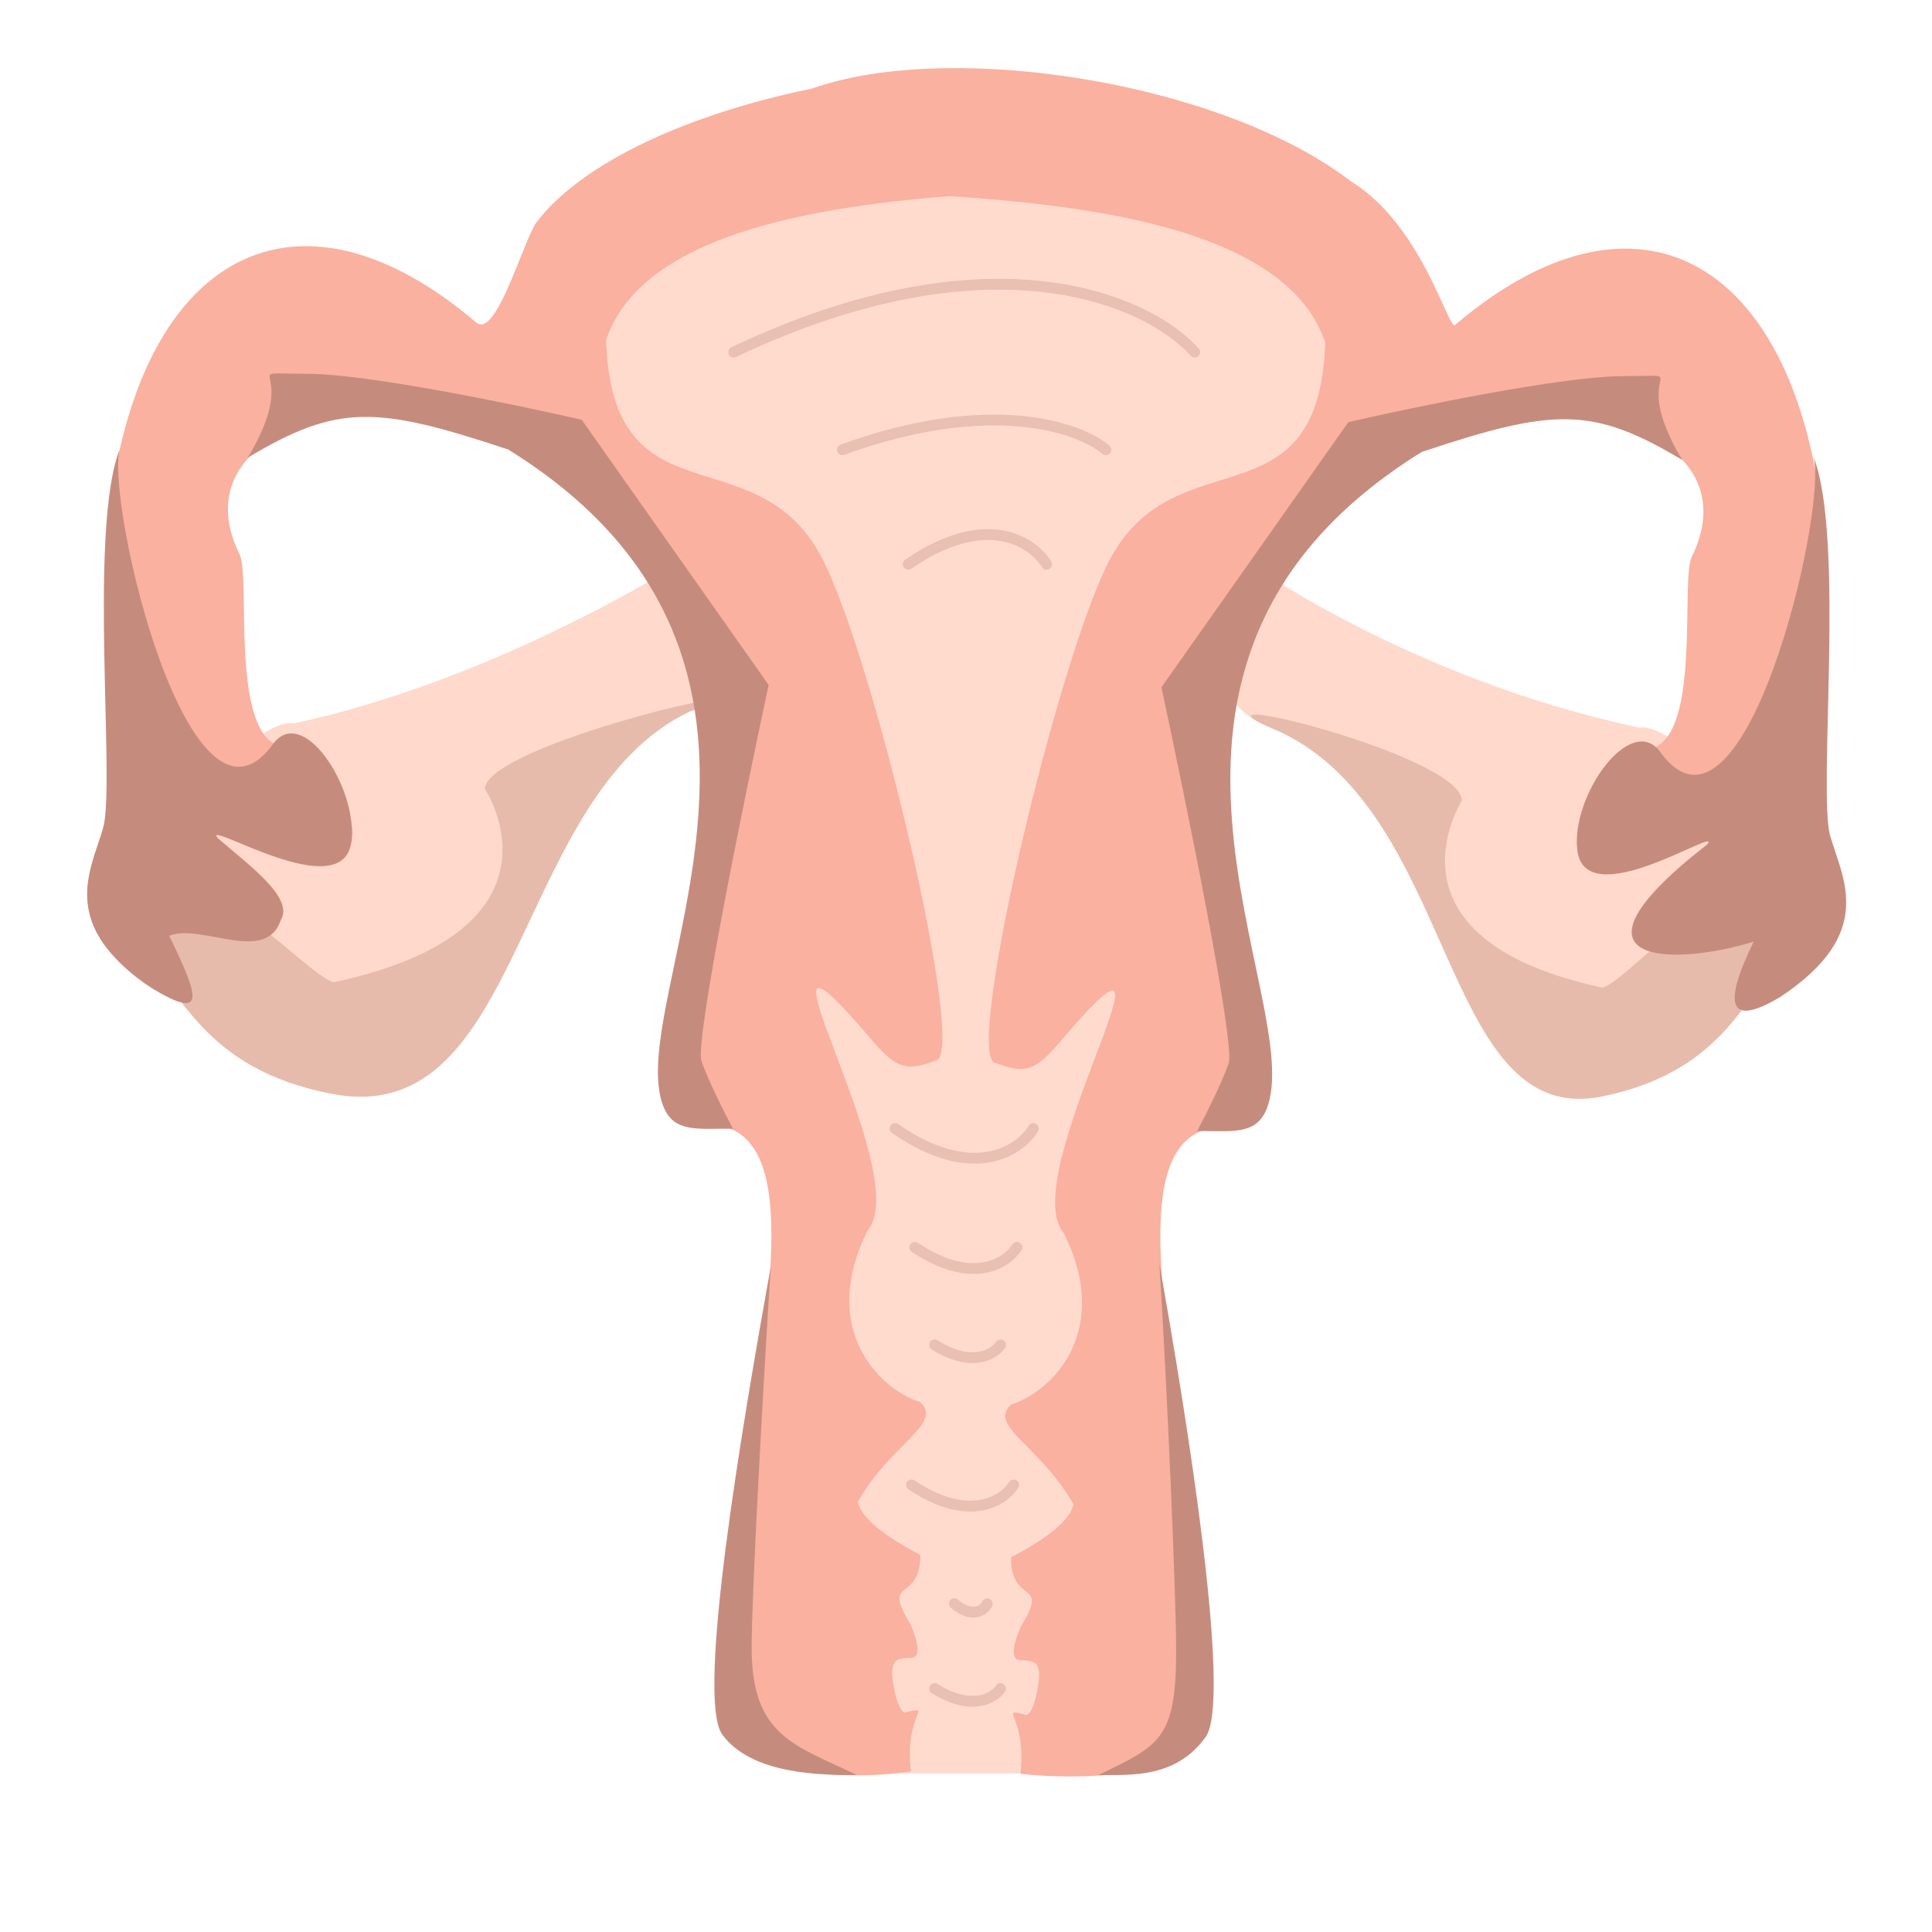 <svg width="700" height="700" viewBox="0 0 700 700" fill="none" xmlns="http://www.w3.org/2000/svg">
<path d="M395.304 642.547H299.258V445.017L278.378 371.231L292.099 321.272L243.778 206.751L193.07 116.824L330.279 32.278L490.157 96.072L481.805 161.403L436.467 217.511L416.78 296.677L395.304 642.547Z" fill="#FFDBCE"/>
<path d="M265.836 127.583C359.712 83.038 416.309 109.022 432.873 127.583" stroke="#E9C0B1" stroke-width="3.92" stroke-linecap="round"/>
<path d="M305.219 162.941C358.862 143.453 391.203 154.821 400.668 162.941" stroke="#E9C0B1" stroke-width="3.92" stroke-linecap="round"/>
<path d="M329.07 204.445C357.233 184.957 374.212 196.325 379.181 204.445" stroke="#E9C0B1" stroke-width="3.92" stroke-linecap="round"/>
<path d="M324.305 408.891C352.467 428.379 369.446 417.011 374.416 408.891" stroke="#E9C0B1" stroke-width="3.92" stroke-linecap="round"/>
<path d="M331.461 451.932C352.248 465.852 364.781 457.732 368.448 451.932" stroke="#E9C0B1" stroke-width="3.92" stroke-linecap="round"/>
<path d="M330.281 538.015C351.068 551.935 363.601 543.815 367.269 538.015" stroke="#E9C0B1" stroke-width="3.92" stroke-linecap="round"/>
<path d="M338.641 487.291C352.052 495.643 360.137 490.771 362.504 487.291" stroke="#E9C0B1" stroke-width="3.92" stroke-linecap="round"/>
<path d="M338.641 611.804C352.052 620.156 360.137 615.284 362.504 611.804" stroke="#E9C0B1" stroke-width="3.92" stroke-linecap="round"/>
<path d="M345.781 581.057C352.487 586.625 356.53 583.377 357.713 581.057" stroke="#E9C0B1" stroke-width="3.92" stroke-linecap="round"/>
<path d="M452.905 204.145C452.905 204.145 510.894 245.863 593.877 263.645C604.298 261.44 641.96 291.31 647.236 345.6C632.713 358.357 626.197 387.89 580.573 397.234C520.886 409.457 528.575 291.275 460.312 263.646C422.789 250.232 452.682 188.463 452.905 204.145Z" fill="#FFD9CB"/>
<path d="M529.623 290.194C529.623 290.194 497.585 340.06 580.569 357.842C590.989 355.637 641.959 291.309 647.235 345.599C632.712 358.356 626.196 387.889 580.571 397.233C520.884 409.456 528.573 291.274 460.31 263.645C425.657 248.257 530.256 273.94 529.623 290.194Z" fill="#E7BBAB"/>
<path d="M448.616 348.72C459.678 411.281 464.357 402.116 440.226 408.467C396.299 414.762 439.825 529.652 435.372 624.342C434.391 645.202 387.564 644.843 369.736 642.665C372.105 621.782 361.676 618.955 371.068 621.144C374.449 623.421 377.196 607.732 376.34 605.19C375.824 602.11 374.053 601.858 370.789 601.552C365.449 602.244 367.158 595.703 369.875 589.307C380.613 571.954 366.296 581.946 366.296 564.268C370.243 562.064 386.979 553.734 388.965 545.053C376.915 523.788 357.913 516.744 366.296 508.929C382.406 503.68 402.756 481.355 385.386 446.672C367.48 425.988 435.19 317.547 385.386 375.961C375.831 387.167 372.392 389.718 360.917 385.184C348.39 385.184 383.724 236.398 402.471 202.055C426.572 157.902 477.906 191.15 480.162 124.092C456.21 52.898 261.577 78.604 264.02 61.208C273.466 6.246 427.416 17.835 489.564 65.776C515.216 81.471 524.787 119.772 527.184 117.735C600.917 55.068 661.903 103.058 661.981 219.454C661.992 236.641 653.37 284.095 666.149 314.936C675.166 336.698 650.97 355.795 644.143 359.147C624.853 370.653 627.496 362.082 638.367 339.836C626.849 335.141 603.334 350.424 597.971 334.192C593.038 326.145 609.291 314.513 620.952 304.4C626.194 297.291 575.555 318.164 572.286 305.553C569.679 295.493 581.975 282.216 600.916 270.049C615.721 260.538 609.067 209.573 612.933 201.772C652.063 122.811 406.838 112.435 448.616 348.72Z" fill="#FAB1A0"/>
<path d="M262.872 193.684C262.872 193.684 189.383 244.321 106.399 262.104C95.978 259.899 58.316 289.768 53.04 344.058C67.563 356.815 74.079 386.349 119.703 395.692C179.39 407.915 187.202 280.815 255.465 253.185C292.988 239.772 263.095 178.003 262.872 193.684Z" fill="#FFD9CB"/>
<path d="M175.696 285.817C175.696 285.817 209.604 336.827 120.963 355.885C109.856 353.713 55.828 287.997 49.899 343.901C65.324 356.893 72.098 387.35 120.742 396.412C190.036 409.321 185.875 288.326 249.799 257.865C289.91 243.719 176.021 269.681 175.696 285.817Z" fill="#E7BBAB"/>
<path d="M251.131 347.836C240.07 410.396 235.391 401.232 259.522 407.583C303.449 413.879 260.632 528.717 264.376 623.458C265.221 644.841 311.933 644.843 330.013 641.781C327.643 620.898 338.073 618.071 328.68 620.26C325.3 622.537 322.553 606.848 323.408 604.306C323.925 601.226 325.695 600.974 328.96 600.668C334.299 601.36 332.59 594.819 329.873 588.423C319.135 571.07 333.453 581.062 333.452 563.384C329.505 561.18 312.769 552.85 310.783 544.169C322.834 522.904 341.836 515.86 333.452 508.045C317.343 502.797 296.993 480.471 314.362 445.788C332.269 425.104 264.557 316.663 314.362 375.077C323.917 386.283 327.356 388.835 338.831 384.3C351.358 384.3 316.023 235.515 297.277 201.172C273.175 157.019 221.842 190.266 219.585 123.208C243.537 52.014 438.17 77.721 435.727 60.325C421.27 1.606 237.132 24.232 194.269 80.683C189.473 87.621 179.717 122.931 172.563 116.851C98.83 54.184 37.843 102.174 37.766 218.57C37.755 235.756 46.377 283.21 33.598 314.051C24.581 335.813 48.777 354.91 55.604 358.262C74.894 369.769 72.251 361.197 61.38 338.951C72.898 334.256 96.414 349.539 101.777 333.307C106.709 325.26 90.456 313.629 78.796 303.515C73.553 296.406 124.192 317.28 127.461 304.668C130.068 294.608 117.772 281.332 98.831 269.164C84.026 259.653 90.68 208.688 86.814 200.887C47.684 121.926 292.909 111.552 251.131 347.836Z" fill="#FAB1A0"/>
<path d="M127.335 304.732C129.55 284.947 109.525 255.019 98.916 269.605C68.704 311.141 38.271 182.521 43.371 162.741C31.953 192.153 41.887 284.304 37.352 299.997C32.804 315.687 20.688 335.288 55.503 358.34C74.793 369.846 72.172 361.301 61.301 339.055C72.82 334.36 96.32 349.61 101.682 333.378C106.615 325.331 90.409 313.718 78.749 303.604C73.507 296.495 124.625 328.932 127.335 304.732Z" fill="#C58C7E"/>
<path d="M571.468 307.843C569.253 288.058 590.959 257.922 601.568 272.508C631.781 314.044 662.213 185.425 657.114 165.644C668.532 195.056 658.598 287.207 663.132 302.9C667.68 318.59 679.796 338.192 644.981 361.244C625.691 372.75 624.516 363.422 635.387 341.177C606.724 350.115 561.57 350.268 618.646 305.882C623.889 298.773 574.178 332.043 571.468 307.843Z" fill="#C58C7E"/>
<path d="M588.212 136.279C615.606 136.279 588.973 132.353 609.519 166.667C576.798 147.059 562.762 147.904 515.162 163.73C390.99 240.691 474.646 363.43 458.852 401.965C454.956 411.472 446.056 409.668 433.741 409.808C436.531 404.579 442.72 392.357 445.155 385.298C447.59 378.239 429.936 291.507 420.805 249.024L488.529 152.945C512.625 147.39 566.297 136.279 588.212 136.279Z" fill="#C58C7E"/>
<path d="M111.092 135.43C83.698 135.43 110.331 131.505 89.786 165.818C122.506 146.21 136.542 147.056 184.143 162.881C308.315 239.842 224.659 362.581 240.453 401.116C244.349 410.623 253.249 408.819 265.564 408.959C262.774 403.731 256.585 391.508 254.15 384.45C251.715 377.391 269.369 290.659 278.5 248.175L210.776 152.097C186.679 146.541 133.007 135.43 111.092 135.43Z" fill="#C58C7E"/>
<path d="M426.14 598.039C426.14 630.377 420.052 632.353 397.984 643.137C410.413 643.137 426.14 644.117 436.793 629.411C446.526 615.977 429.945 513.072 420.052 457.843C422.842 501.634 426.14 578.431 426.14 598.039Z" fill="#C58C7E"/>
<path d="M272.338 597.059C272.338 629.397 288.401 632.353 310.469 643.137C298.04 643.137 272.338 643.137 261.685 628.431C251.953 614.996 269.378 514.052 279.27 458.823C276.48 502.614 272.338 577.451 272.338 597.059Z" fill="#C58C7E"/>
</svg>
